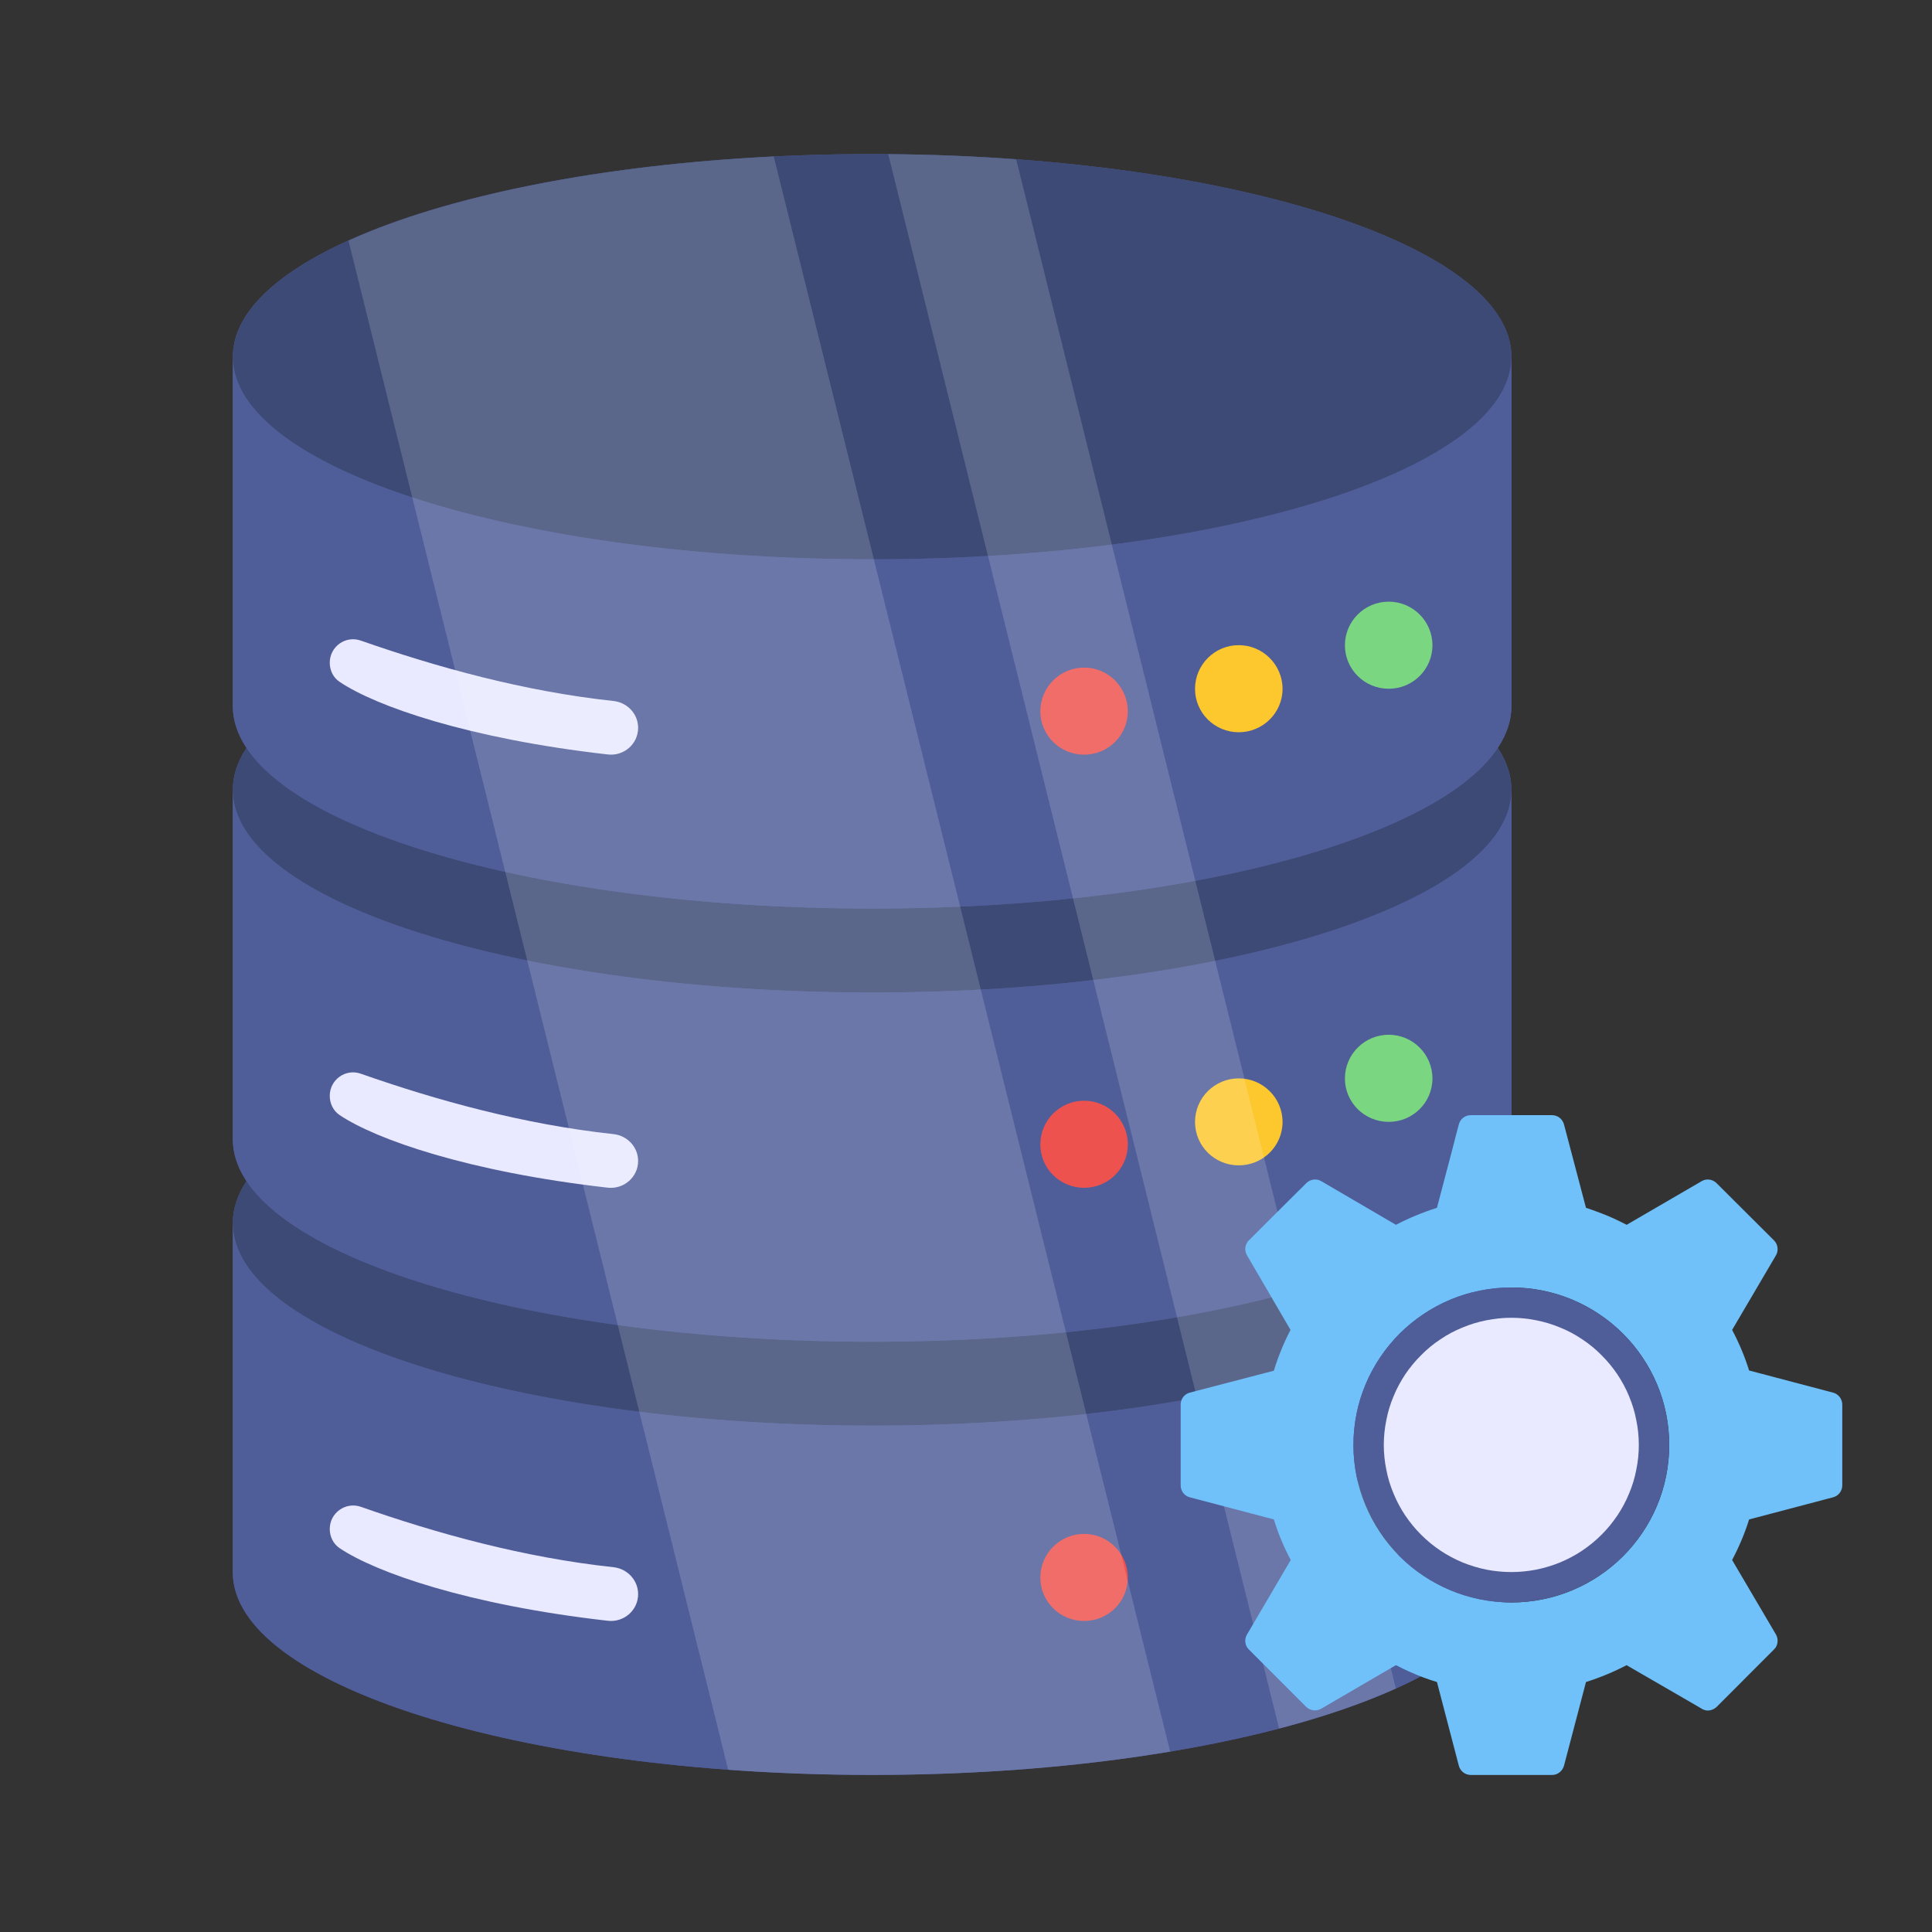 <svg xmlns="http://www.w3.org/2000/svg" xmlns:xlink="http://www.w3.org/1999/xlink" width="96" zoomAndPan="magnify" viewBox="0 0 72 72" height="96" preserveAspectRatio="xMidYMid meet" version="1.0"><rect x="0" y="0" width="72" height="72" fill="#333333" stroke="none"/><defs><filter x="0%" y="0%" width="100%" height="100%" id="b45848ee0d"><feColorMatrix values="0 0 0 0 1 0 0 0 0 1 0 0 0 0 1 0 0 0 1 0" color-interpolation-filters="sRGB"/></filter><clipPath id="124b0d2dbd"><path d="M 8.664 38 L 57 38 L 57 66.32 L 8.664 66.32 Z M 8.664 38 " clip-rule="nonzero"/></clipPath><clipPath id="1a94d937b2"><path d="M 8.664 38 L 57 38 L 57 54 L 8.664 54 Z M 8.664 38 " clip-rule="nonzero"/></clipPath><clipPath id="6a244fe192"><path d="M 8.664 45 L 57 45 L 57 66.32 L 8.664 66.32 Z M 8.664 45 " clip-rule="nonzero"/></clipPath><clipPath id="7c7cb299f0"><path d="M 8.664 21 L 57 21 L 57 50 L 8.664 50 Z M 8.664 21 " clip-rule="nonzero"/></clipPath><clipPath id="f01d8ef946"><path d="M 8.664 21 L 57 21 L 57 37 L 8.664 37 Z M 8.664 21 " clip-rule="nonzero"/></clipPath><clipPath id="6d398f98bb"><path d="M 8.664 29 L 57 29 L 57 51 L 8.664 51 Z M 8.664 29 " clip-rule="nonzero"/></clipPath><clipPath id="780f57a433"><path d="M 8.664 5.57 L 57 5.57 L 57 34 L 8.664 34 Z M 8.664 5.57 " clip-rule="nonzero"/></clipPath><clipPath id="4824dd4e52"><path d="M 8.664 5.57 L 57 5.57 L 57 21 L 8.664 21 Z M 8.664 5.57 " clip-rule="nonzero"/></clipPath><clipPath id="6730640bb5"><path d="M 8.664 13 L 57 13 L 57 34 L 8.664 34 Z M 8.664 13 " clip-rule="nonzero"/></clipPath><clipPath id="1a4c64d289"><path d="M 12 5.57 L 54 5.57 L 54 66.32 L 12 66.32 Z M 12 5.57 " clip-rule="nonzero"/></clipPath><mask id="806e8dcc0d"><g filter="url(#b45848ee0d)"><rect x="-7.2" width="86.4" fill="#000000" y="-7.2" height="86.4" fill-opacity="0.16"/></g></mask><clipPath id="bf78657bd3"><path d="M 0 0.57 L 32 0.57 L 32 61.32 L 0 61.32 Z M 0 0.57 " clip-rule="nonzero"/></clipPath><clipPath id="435949a8ee"><path d="M 21 0.57 L 41 0.57 L 41 60 L 21 60 Z M 21 0.57 " clip-rule="nonzero"/></clipPath><clipPath id="39b57ae88b"><rect x="0" width="42" y="0" height="62"/></clipPath><clipPath id="c98a908a62"><path d="M 44 41 L 68.664 41 L 68.664 66.32 L 44 66.32 Z M 44 41 " clip-rule="nonzero"/></clipPath></defs><g clip-path="url(#124b0d2dbd)"><path fill="#4f5d99" d="M 56.328 45.582 L 56.328 58.598 C 56.328 62.766 45.656 66.145 32.504 66.145 C 19.348 66.145 8.676 62.766 8.676 58.598 L 8.676 45.582 C 8.676 41.406 19.348 38.027 32.504 38.027 C 45.656 38.027 56.328 41.406 56.328 45.582 Z M 56.328 45.582 " fill-opacity="1" fill-rule="nonzero"/></g><g clip-path="url(#1a94d937b2)"><path fill="#3d4a75" d="M 56.328 45.582 C 56.328 49.75 45.656 53.129 32.504 53.129 C 19.348 53.129 8.676 49.75 8.676 45.582 C 8.676 41.406 19.348 38.027 32.504 38.027 C 45.656 38.027 56.328 41.406 56.328 45.582 Z M 56.328 45.582 " fill-opacity="1" fill-rule="nonzero"/></g><g clip-path="url(#6a244fe192)"><path fill="#4f5d99" d="M 8.676 45.582 C 8.676 49.75 19.348 53.129 32.504 53.129 C 45.656 53.129 56.328 49.75 56.328 45.582 L 56.328 58.598 C 56.328 62.766 45.656 66.145 32.504 66.145 C 19.348 66.145 8.676 62.766 8.676 58.598 Z M 8.676 45.582 " fill-opacity="1" fill-rule="nonzero"/></g><path fill="#e9e9ff" d="M 23.781 59.41 C 23.781 60.008 23.254 60.469 22.656 60.402 C 17.449 59.812 14.004 58.602 12.656 57.695 C 12.418 57.535 12.289 57.262 12.289 56.98 C 12.289 56.379 12.879 55.961 13.441 56.152 C 16.25 57.141 19.52 58.047 22.871 58.406 C 23.383 58.465 23.781 58.891 23.781 59.41 Z M 23.781 59.41 " fill-opacity="1" fill-rule="nonzero"/><path fill="#7bd681" d="M 53.383 56.332 C 53.383 57.23 52.652 57.949 51.754 57.949 C 50.852 57.949 50.121 57.23 50.121 56.332 C 50.121 55.434 50.852 54.703 51.754 54.703 C 52.652 54.703 53.383 55.434 53.383 56.332 Z M 53.383 56.332 " fill-opacity="1" fill-rule="nonzero"/><path fill="#ed524e" d="M 42.031 58.789 C 42.031 59.688 41.301 60.41 40.402 60.41 C 39.5 60.41 38.77 59.688 38.77 58.789 C 38.77 57.895 39.5 57.164 40.402 57.164 C 41.301 57.164 42.031 57.895 42.031 58.789 Z M 42.031 58.789 " fill-opacity="1" fill-rule="nonzero"/><g clip-path="url(#7c7cb299f0)"><path fill="#4f5d99" d="M 56.328 29.438 L 56.328 42.453 C 56.328 46.621 45.656 50 32.504 50 C 19.348 50 8.676 46.621 8.676 42.453 L 8.676 29.438 C 8.676 25.262 19.348 21.883 32.504 21.883 C 45.656 21.883 56.328 25.262 56.328 29.438 Z M 56.328 29.438 " fill-opacity="1" fill-rule="nonzero"/></g><g clip-path="url(#f01d8ef946)"><path fill="#3d4a75" d="M 56.328 29.438 C 56.328 33.605 45.656 36.988 32.504 36.988 C 19.348 36.988 8.676 33.605 8.676 29.438 C 8.676 25.262 19.348 21.883 32.504 21.883 C 45.656 21.883 56.328 25.262 56.328 29.438 Z M 56.328 29.438 " fill-opacity="1" fill-rule="nonzero"/></g><g clip-path="url(#6d398f98bb)"><path fill="#4f5d99" d="M 8.676 29.438 C 8.676 33.605 19.348 36.988 32.504 36.988 C 45.656 36.988 56.328 33.605 56.328 29.438 L 56.328 42.457 C 56.328 46.621 45.656 50.004 32.504 50.004 C 19.348 50.004 8.676 46.621 8.676 42.457 Z M 8.676 29.438 " fill-opacity="1" fill-rule="nonzero"/></g><path fill="#e9e9ff" d="M 23.781 43.266 C 23.781 43.863 23.254 44.324 22.656 44.262 C 17.449 43.672 14.004 42.461 12.656 41.555 C 12.418 41.395 12.289 41.121 12.289 40.84 C 12.289 40.234 12.879 39.816 13.441 40.012 C 16.25 41 19.52 41.906 22.871 42.266 C 23.383 42.324 23.781 42.75 23.781 43.266 Z M 23.781 43.266 " fill-opacity="1" fill-rule="nonzero"/><path fill="#7bd681" d="M 53.383 40.191 C 53.383 41.086 52.652 41.809 51.754 41.809 C 50.852 41.809 50.121 41.086 50.121 40.191 C 50.121 39.293 50.852 38.562 51.754 38.562 C 52.652 38.562 53.383 39.293 53.383 40.191 Z M 53.383 40.191 " fill-opacity="1" fill-rule="nonzero"/><path fill="#fdc72e" d="M 47.797 41.812 C 47.797 42.711 47.062 43.43 46.164 43.43 C 45.266 43.43 44.535 42.711 44.535 41.812 C 44.535 40.914 45.266 40.188 46.164 40.188 C 47.062 40.188 47.797 40.914 47.797 41.812 Z M 47.797 41.812 " fill-opacity="1" fill-rule="nonzero"/><path fill="#ed524e" d="M 42.031 42.648 C 42.031 43.547 41.301 44.266 40.402 44.266 C 39.5 44.266 38.77 43.547 38.77 42.648 C 38.77 41.75 39.5 41.02 40.402 41.02 C 41.301 41.02 42.031 41.75 42.031 42.648 Z M 42.031 42.648 " fill-opacity="1" fill-rule="nonzero"/><g clip-path="url(#780f57a433)"><path fill="#4f5d99" d="M 56.328 13.297 L 56.328 26.312 C 56.328 30.48 45.656 33.859 32.504 33.859 C 19.348 33.859 8.676 30.48 8.676 26.312 L 8.676 13.297 C 8.676 9.121 19.348 5.742 32.504 5.742 C 45.656 5.742 56.328 9.121 56.328 13.297 Z M 56.328 13.297 " fill-opacity="1" fill-rule="nonzero"/></g><g clip-path="url(#4824dd4e52)"><path fill="#3d4a75" d="M 56.328 13.297 C 56.328 17.465 45.656 20.844 32.504 20.844 C 19.348 20.844 8.676 17.465 8.676 13.297 C 8.676 9.121 19.348 5.742 32.504 5.742 C 45.656 5.742 56.328 9.121 56.328 13.297 Z M 56.328 13.297 " fill-opacity="1" fill-rule="nonzero"/></g><g clip-path="url(#6730640bb5)"><path fill="#4f5d99" d="M 8.676 13.297 C 8.676 17.465 19.348 20.844 32.504 20.844 C 45.656 20.844 56.328 17.465 56.328 13.297 L 56.328 26.312 C 56.328 30.48 45.656 33.859 32.504 33.859 C 19.348 33.859 8.676 30.48 8.676 26.312 Z M 8.676 13.297 " fill-opacity="1" fill-rule="nonzero"/></g><path fill="#e9e9ff" d="M 23.781 27.125 C 23.781 27.723 23.254 28.184 22.656 28.117 C 17.449 27.527 14.004 26.32 12.656 25.41 C 12.418 25.254 12.289 24.98 12.289 24.699 C 12.289 24.094 12.879 23.676 13.441 23.871 C 16.25 24.855 19.52 25.766 22.871 26.125 C 23.383 26.184 23.781 26.605 23.781 27.125 Z M 23.781 27.125 " fill-opacity="1" fill-rule="nonzero"/><path fill="#7bd681" d="M 53.383 24.047 C 53.383 24.945 52.652 25.668 51.754 25.668 C 50.852 25.668 50.121 24.945 50.121 24.047 C 50.121 23.152 50.852 22.422 51.754 22.422 C 52.652 22.422 53.383 23.152 53.383 24.047 Z M 53.383 24.047 " fill-opacity="1" fill-rule="nonzero"/><path fill="#fdc72e" d="M 47.797 25.672 C 47.797 26.566 47.062 27.289 46.164 27.289 C 45.266 27.289 44.535 26.566 44.535 25.672 C 44.535 24.773 45.266 24.043 46.164 24.043 C 47.062 24.043 47.797 24.773 47.797 25.672 Z M 47.797 25.672 " fill-opacity="1" fill-rule="nonzero"/><path fill="#ed524e" d="M 42.031 26.508 C 42.031 27.402 41.301 28.125 40.402 28.125 C 39.5 28.125 38.77 27.402 38.77 26.508 C 38.77 25.609 39.5 24.879 40.402 24.879 C 41.301 24.879 42.031 25.609 42.031 26.508 Z M 42.031 26.508 " fill-opacity="1" fill-rule="nonzero"/><g clip-path="url(#1a4c64d289)"><g mask="url(#806e8dcc0d)"><g transform="matrix(1, 0, 0, 1, 12, 5)"><g clip-path="url(#39b57ae88b)"><g clip-path="url(#bf78657bd3)"><path fill="#ffffff" d="M 31.609 60.277 C 28.293 60.836 24.523 61.148 20.508 61.148 C 18.656 61.148 16.859 61.082 15.137 60.953 L 0.988 3.969 C 4.629 2.316 10.293 1.156 16.836 0.832 Z M 31.609 60.277 " fill-opacity="1" fill-rule="nonzero"/></g><g clip-path="url(#435949a8ee)"><path fill="#ffffff" d="M 40.02 57.926 C 38.781 58.484 37.316 58.988 35.668 59.418 L 21.102 0.746 C 22.738 0.758 24.332 0.82 25.871 0.941 Z M 40.02 57.926 " fill-opacity="1" fill-rule="nonzero"/></g></g></g></g></g><g clip-path="url(#c98a908a62)"><path fill="#70c1f9" d="M 68.309 51.898 L 65.184 51.074 C 65.023 50.555 64.805 50.039 64.551 49.562 L 66.188 46.777 C 66.285 46.602 66.262 46.375 66.109 46.223 L 63.977 44.098 C 63.824 43.945 63.598 43.91 63.414 44.02 L 60.621 45.645 C 60.293 45.477 59.957 45.316 59.602 45.188 C 59.434 45.121 59.273 45.07 59.105 45.012 L 58.285 41.902 C 58.227 41.699 58.051 41.559 57.84 41.559 L 54.812 41.559 C 54.602 41.559 54.418 41.699 54.367 41.902 L 54.266 42.281 L 54.133 42.801 L 53.551 45.012 C 53.02 45.18 52.512 45.391 52.023 45.645 L 49.242 44.02 C 49.055 43.91 48.828 43.945 48.676 44.098 L 47.301 45.465 L 46.543 46.223 C 46.391 46.375 46.367 46.602 46.469 46.777 L 48.094 49.562 C 47.844 50.039 47.633 50.555 47.473 51.082 L 44.344 51.898 C 44.141 51.949 44 52.133 44 52.344 L 44 55.352 C 44 55.57 44.141 55.75 44.344 55.801 L 47.473 56.625 C 47.633 57.145 47.844 57.656 48.102 58.137 L 46.469 60.918 C 46.367 61.094 46.391 61.332 46.543 61.473 L 48.676 63.609 C 48.828 63.754 49.055 63.785 49.242 63.676 L 52.023 62.055 C 52.359 62.23 52.699 62.383 53.051 62.516 C 53.211 62.574 53.379 62.633 53.551 62.684 L 54.367 65.805 C 54.418 66.004 54.602 66.148 54.812 66.148 L 57.84 66.148 C 58.051 66.148 58.227 66.004 58.285 65.805 L 59.105 62.684 C 59.637 62.516 60.141 62.305 60.621 62.055 L 60.629 62.062 L 61.02 62.289 L 62.762 63.297 L 63.414 63.676 C 63.461 63.711 63.523 63.727 63.582 63.742 C 63.723 63.762 63.867 63.711 63.977 63.609 L 66.109 61.473 C 66.262 61.332 66.285 61.094 66.188 60.918 L 64.551 58.137 C 64.805 57.656 65.023 57.145 65.184 56.625 L 68.309 55.801 C 68.512 55.75 68.656 55.57 68.656 55.352 L 68.656 52.344 C 68.656 52.133 68.512 51.949 68.309 51.898 Z M 56.324 59.719 C 53.078 59.719 50.438 57.094 50.438 53.848 C 50.438 50.613 53.078 47.98 56.324 47.98 C 59.566 47.98 62.207 50.613 62.207 53.848 C 62.207 57.094 59.566 59.719 56.324 59.719 Z M 56.324 59.719 " fill-opacity="1" fill-rule="nonzero"/></g><path fill="#4f5d99" d="M 62.207 53.848 C 62.207 54.234 62.168 54.617 62.094 54.992 C 62.02 55.371 61.906 55.738 61.758 56.094 C 61.609 56.449 61.43 56.789 61.215 57.109 C 61 57.43 60.758 57.727 60.484 58 C 60.211 58.27 59.914 58.516 59.59 58.727 C 59.27 58.941 58.93 59.121 58.574 59.27 C 58.219 59.418 57.848 59.527 57.469 59.605 C 57.09 59.68 56.707 59.719 56.324 59.719 C 55.938 59.719 55.555 59.68 55.176 59.605 C 54.797 59.527 54.426 59.418 54.07 59.27 C 53.715 59.121 53.375 58.941 53.055 58.727 C 52.73 58.516 52.434 58.27 52.16 58 C 51.887 57.727 51.645 57.43 51.43 57.109 C 51.215 56.789 51.035 56.449 50.887 56.094 C 50.738 55.738 50.625 55.371 50.551 54.992 C 50.477 54.617 50.438 54.234 50.438 53.848 C 50.438 53.465 50.477 53.082 50.551 52.703 C 50.625 52.324 50.738 51.957 50.887 51.602 C 51.035 51.246 51.215 50.91 51.43 50.59 C 51.645 50.266 51.887 49.973 52.16 49.699 C 52.434 49.426 52.73 49.184 53.055 48.969 C 53.375 48.754 53.715 48.574 54.07 48.426 C 54.426 48.277 54.797 48.168 55.176 48.094 C 55.555 48.016 55.938 47.98 56.324 47.98 C 56.707 47.98 57.09 48.016 57.469 48.094 C 57.848 48.168 58.219 48.277 58.574 48.426 C 58.93 48.574 59.27 48.754 59.59 48.969 C 59.914 49.184 60.211 49.426 60.484 49.699 C 60.758 49.973 61 50.266 61.215 50.59 C 61.43 50.91 61.609 51.246 61.758 51.602 C 61.906 51.957 62.02 52.324 62.094 52.703 C 62.168 53.082 62.207 53.465 62.207 53.848 Z M 62.207 53.848 " fill-opacity="1" fill-rule="nonzero"/><path fill="#e9e9ff" d="M 61.074 53.848 C 61.074 54.16 61.043 54.469 60.98 54.773 C 60.922 55.078 60.832 55.375 60.711 55.66 C 60.594 55.949 60.445 56.223 60.273 56.48 C 60.098 56.738 59.902 56.98 59.68 57.199 C 59.461 57.418 59.223 57.613 58.961 57.789 C 58.703 57.961 58.43 58.105 58.141 58.227 C 57.852 58.344 57.555 58.434 57.25 58.496 C 56.941 58.555 56.633 58.586 56.324 58.586 C 56.012 58.586 55.703 58.555 55.395 58.496 C 55.09 58.434 54.793 58.344 54.504 58.227 C 54.215 58.105 53.941 57.961 53.684 57.789 C 53.422 57.613 53.184 57.418 52.965 57.199 C 52.742 56.98 52.547 56.738 52.371 56.48 C 52.199 56.223 52.051 55.949 51.934 55.66 C 51.812 55.375 51.723 55.078 51.664 54.773 C 51.602 54.469 51.57 54.16 51.57 53.848 C 51.57 53.539 51.602 53.23 51.664 52.926 C 51.723 52.617 51.812 52.324 51.934 52.035 C 52.051 51.746 52.199 51.477 52.371 51.215 C 52.547 50.957 52.742 50.719 52.965 50.5 C 53.184 50.277 53.422 50.082 53.684 49.91 C 53.941 49.734 54.215 49.59 54.504 49.473 C 54.793 49.352 55.09 49.262 55.395 49.203 C 55.703 49.141 56.012 49.109 56.324 49.109 C 56.633 49.109 56.941 49.141 57.25 49.203 C 57.555 49.262 57.852 49.352 58.141 49.473 C 58.43 49.59 58.703 49.734 58.961 49.91 C 59.223 50.082 59.461 50.277 59.68 50.5 C 59.902 50.719 60.098 50.957 60.273 51.215 C 60.445 51.477 60.594 51.746 60.711 52.035 C 60.832 52.324 60.922 52.617 60.98 52.926 C 61.043 53.23 61.074 53.539 61.074 53.848 Z M 61.074 53.848 " fill-opacity="1" fill-rule="nonzero"/></svg>